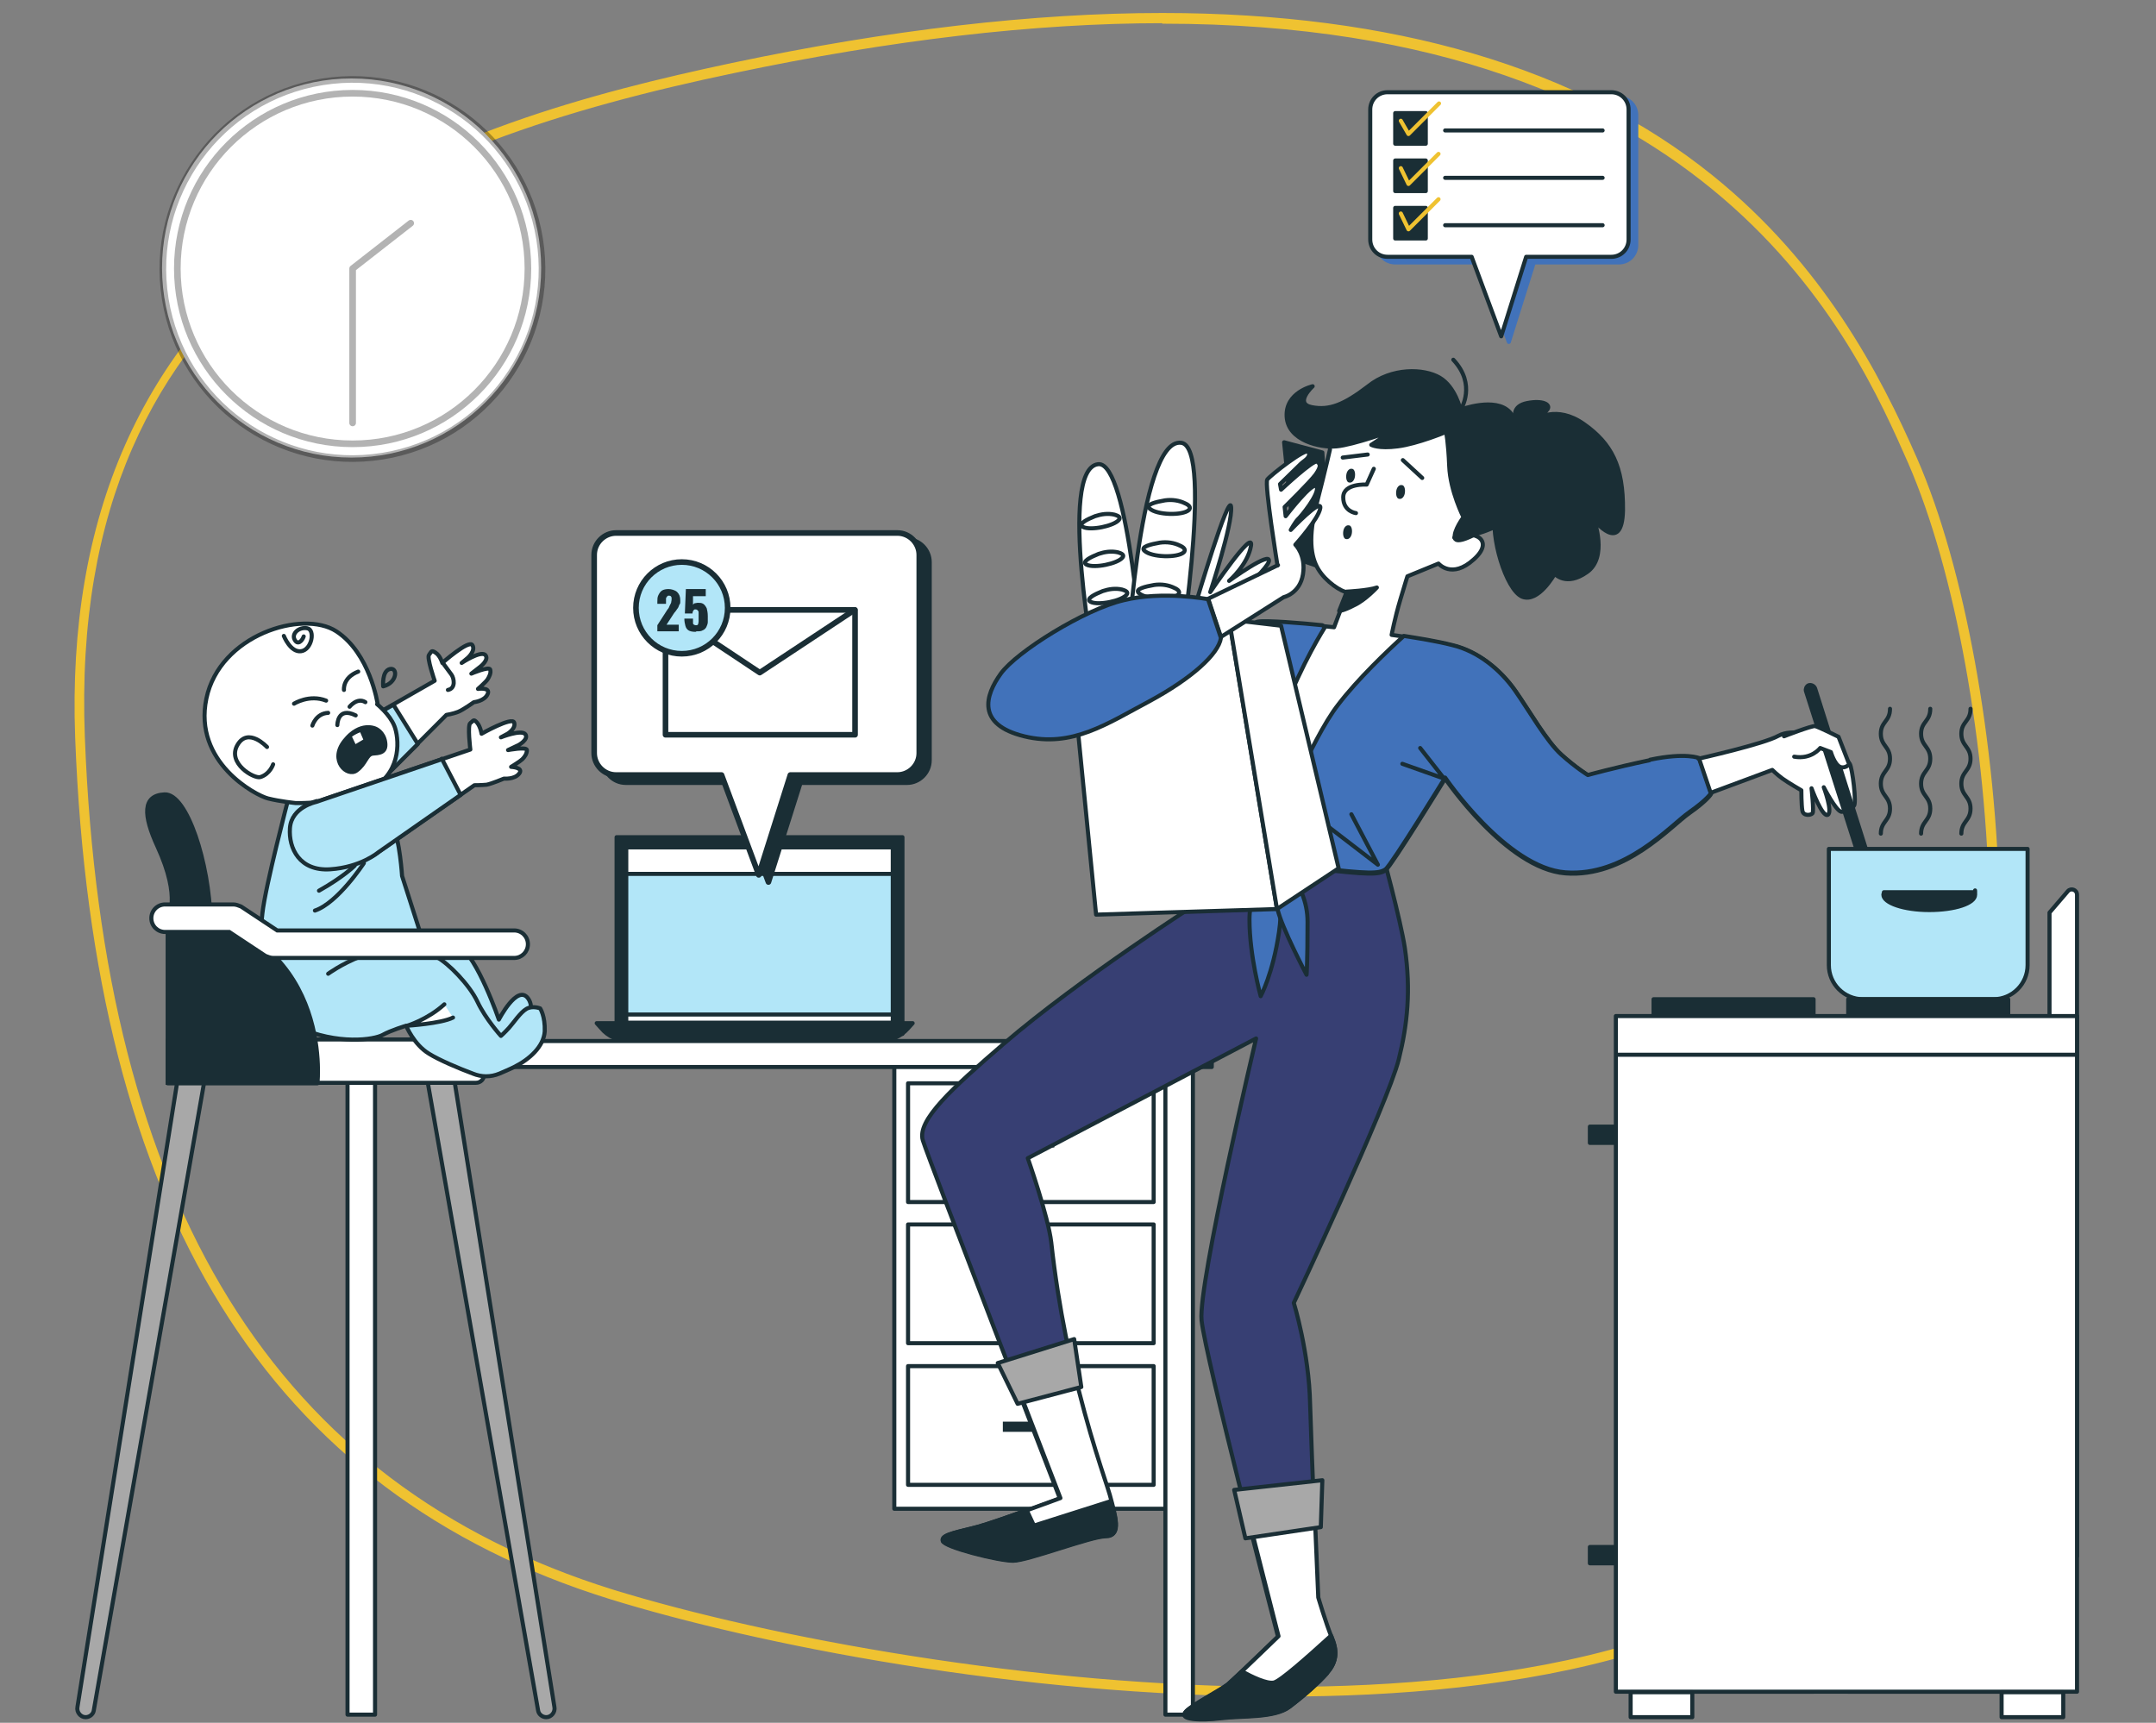 <svg xmlns="http://www.w3.org/2000/svg" xmlns:xlink="http://www.w3.org/1999/xlink" id="Background_Simple" data-name="Background Simple" viewBox="0 0 423.1 338.1"><rect x="0" y="0" width="423.1" height="338.1" fill="#808080" stroke="none"/><defs><style>      .cls-1, .cls-2, .cls-3, .cls-4, .cls-5, .cls-6, .cls-7, .cls-8, .cls-9, .cls-10, .cls-11, .cls-12, .cls-13, .cls-14, .cls-15, .cls-16 {        stroke-linecap: round;        stroke-linejoin: round;      }      .cls-1, .cls-17, .cls-5, .cls-9, .cls-11, .cls-15 {        fill: none;      }      .cls-1, .cls-7 {        stroke: #000;        stroke-width: 1.3px;      }      .cls-2 {        fill: #a8a8a8;      }      .cls-2, .cls-3, .cls-4, .cls-5, .cls-6, .cls-8, .cls-11, .cls-12, .cls-13, .cls-14, .cls-16, .cls-18 {        stroke: #1a2e35;      }      .cls-2, .cls-3, .cls-4, .cls-5, .cls-6, .cls-9, .cls-10, .cls-12, .cls-16, .cls-18 {        stroke-width: .8px;      }      .cls-3, .cls-10 {        fill: #4172ba;      }      .cls-4, .cls-8, .cls-19 {        fill: #1a2e35;      }      .cls-17, .cls-20, .cls-21, .cls-19 {        stroke-width: 0px;      }      .cls-20 {        fill: #efc231;      }      .cls-6, .cls-7, .cls-13, .cls-21, .cls-18 {        fill: #fff;      }      .cls-22 {        opacity: .3;      }      .cls-8, .cls-11, .cls-13, .cls-14 {        stroke-width: 1.1px;      }      .cls-23 {        clip-path: url(#clippath);      }      .cls-9, .cls-15 {        stroke: #efc231;      }      .cls-10 {        stroke: #4172ba;      }      .cls-12, .cls-14 {        fill: #b2e6f8;      }      .cls-15 {        stroke-width: .5px;      }      .cls-16 {        fill: #373f73;      }      .cls-18 {        stroke-miterlimit: 10;      }    </style><clipPath id="clippath"><rect class="cls-17" x="14" y="1.9" width="379.3" height="331.7"></rect></clipPath></defs><g class="cls-23"><g><path class="cls-20" d="M228.1,4.3c-25.1,0-53.3,3.3-84.1,9.8C79,27.7,12.9,54,16.4,144.6c3.5,92,37.5,146.9,103.8,167.6,30.5,9.4,82.9,19.1,131.4,19.1h0c43.6,0,99.6-7.7,118-44.2,18.5-36.8,21.7-79.1,21.1-108-.6-33.3-6.8-67.2-16-88.3-10.4-23.6-37.8-86.4-146.5-86.4M251.7,332.7h0c-52,0-103.4-10.3-131.9-19.1C52.8,292.8,18.5,237.5,15,144.7c-1.6-43.1,13-76.4,43.7-99,25.4-18.7,57.2-27.2,85-33.1,30.8-6.5,59.3-9.8,84.4-9.8,45.3,0,81.6,10.7,107.8,31.8,21.6,17.4,32.8,38.8,40.1,55.5,9.3,21.3,15.5,55.4,16.2,88.8.6,29.2-2.7,71.8-21.3,108.8-18.7,37.2-75.2,45-119.2,45"></path><path class="cls-15" d="M228.1,4.3c-25.1,0-53.3,3.3-84.1,9.8C79,27.7,12.9,54,16.4,144.6c3.5,92,37.5,146.9,103.8,167.6,30.5,9.4,82.9,19.1,131.4,19.1h0c43.6,0,99.6-7.7,118-44.2,18.5-36.8,21.7-79.1,21.1-108-.6-33.3-6.8-67.2-16-88.3-10.4-23.6-37.8-86.4-146.5-86.4h0ZM251.7,332.7h0c-52,0-103.4-10.3-131.9-19.1C52.8,292.8,18.5,237.5,15,144.7c-1.6-43.1,13-76.4,43.7-99,25.4-18.7,57.2-27.2,85-33.1,30.8-6.5,59.3-9.8,84.4-9.8,45.3,0,81.6,10.7,107.8,31.8,21.6,17.4,32.8,38.8,40.1,55.5,9.3,21.3,15.5,55.4,16.2,88.8.6,29.2-2.7,71.8-21.3,108.8-18.7,37.2-75.2,45-119.2,45h-.1Z"></path></g></g><g><rect class="cls-4" x="121" y="164.3" width="56.1" height="38.6"></rect><rect class="cls-12" x="122.9" y="166.3" width="52.3" height="34.4"></rect><rect class="cls-6" x="122.9" y="166.3" width="52.3" height="5.2"></rect><rect class="cls-6" x="122.9" y="199.1" width="52.3" height="1.6"></rect><path class="cls-4" d="M172.6,204.3h-49.1c-2.1,0-4.2-.9-5.5-2.5l-.9-1h62l-.9,1c-1.4,1.6-3.4,2.5-5.5,2.5Z"></path></g><g><rect class="cls-6" x="68.2" y="208.5" width="5.4" height="128"></rect><g><rect class="cls-6" x="175.5" y="208.1" width="53.6" height="88"></rect><rect class="cls-6" x="178.2" y="212.6" width="48.2" height="23.3"></rect><rect class="cls-6" x="178.2" y="240.3" width="48.2" height="23.3"></rect><rect class="cls-6" x="178.2" y="268.1" width="48.2" height="23.3"></rect><rect class="cls-19" x="196.8" y="223.2" width="10.1" height="2"></rect><rect class="cls-19" x="196.8" y="251.1" width="10.1" height="2"></rect><rect class="cls-19" x="196.8" y="279" width="10.1" height="2"></rect></g><rect class="cls-6" x="228.7" y="208.5" width="5.4" height="128"></rect><rect class="cls-6" x="63.7" y="204.3" width="174.1" height="5.1"></rect></g><g><polygon class="cls-4" points="252 86.8 254.3 109.6 260.9 111.9 259.5 88.8 252 86.8"></polygon><g><path class="cls-16" d="M243.2,164.9l-7.8,12.1s-23.5,15-38.5,27.9c-10.1,8.7-17,15-15.8,18.9s26.9,70.3,26.9,70.3c0,0-12.4,4.6-16,5.6-3.6,1-7.3,1.5-7,2.7.2,1.2,10.9,3.9,13.8,3.9s15.3-4.8,18.2-4.8,1.9-3.4.7-7.8c-1.2-4.4-8.5-23.5-11.4-49.9-.6-5.1-4.6-16.5-4.6-16.5l44.8-23.5s-11.4,48.2-10.7,55.3,15,62.1,15,62.1c0,0-8.5,8.2-9.9,9.5-1.5,1.2-6.8,3.9-8.2,5.3-1.5,1.5,2.9,1.7,7,1.2,4.1-.5,10.4,0,13.3-2.2,2.9-2.2,5.6-4.6,7.3-6.5,1.7-1.9,2.2-3.9,1-6.8-1.2-2.9-2.7-8-2.7-8,0,0-1.2-27.9-1.5-38.1-.2-10.2-3.2-19.9-3.2-19.9,0,0,18.4-39,20.6-47.8,1.7-6.8,2.4-13.6,1.2-21.8-.8-5.4-4.6-19.4-4.6-19.4l-28.1-1.7Z"></path><path class="cls-6" d="M198.9,306.2c-2.9,0-13.6-2.7-13.8-3.9-.2-1.2,3.4-1.7,7-2.7,3.6-1,16-5.6,16-5.6,0,0-3.9-10.1-8.7-22.6l11.1-3.5c3.1,13.5,6.5,22.7,7.3,25.5,1.2,4.4,2.2,7.8-.7,7.8s-15.3,4.8-18.2,4.8ZM260.4,328.3c1.7-1.9,2.2-3.9,1-6.8-1.2-2.9-2.7-8-2.7-8,0,0-.4-9.2-.8-18.9l-13.4,1.3c3.4,13.4,6.4,25.2,6.4,25.2,0,0-8.5,8.2-9.9,9.5-1.5,1.2-6.8,3.9-8.2,5.3-1.5,1.5,2.9,1.7,7,1.2,4.1-.5,10.4,0,13.3-2.2,2.9-2.2,5.6-4.6,7.3-6.5Z"></path><g><path class="cls-4" d="M243.7,328c-1.2,1.2-2.3,2.1-2.7,2.5-1.5,1.2-6.8,3.9-8.2,5.3-1.5,1.5,2.9,1.7,7,1.2,4.1-.5,10.4,0,13.3-2.2,2.9-2.2,5.6-4.6,7.3-6.5,1.7-1.9,2.2-3.9,1-6.8,0-.1-.1-.3-.2-.5-4.5,4.1-9.9,8.9-11.2,9.2-1.4.3-4.3-1.1-6.3-2.2Z"></path><path class="cls-4" d="M218,294.6l-15.1,4.8-1.4-3c-3.6,1.3-7.7,2.7-9.5,3.2-3.6,1-7.3,1.5-7,2.7.2,1.2,10.9,3.9,13.8,3.9s15.3-4.8,18.2-4.8,2.1-2.9,1-6.8Z"></path></g><polygon class="cls-2" points="195.8 267.5 199.7 275.5 212.2 272.2 210.8 262.8 195.8 267.5"></polygon><polygon class="cls-2" points="242.2 292.4 244.4 301.9 259.2 299.7 259.5 290.5 242.2 292.4"></polygon></g><path class="cls-6" d="M285.4,105.5s2.1-.8,4.5-7.2c2.3-6.4.6-11.4-4-15-4.6-3.7-15.8-4.5-20.6-.8-4.8,3.7-4.3,5.7-4.3,5.7,0,0-.9,4-2.6,10.6-1.7,6.6-1.2,10.4.3,12.9,1.5,2.5,4.6,4.5,5.7,4.5l-2.6,6.9s-12.9-1.4-15-.9c-2.1.5-5.2,7.2-5.2,18.4s1.7,24.4,1.7,24.4c0,0,4.5,4.3,14.9,5.5,10.4,1.2,12.4,1.2,13.7.3,1.2-.9,11.7-18,11.7-18,0,0,12,17.7,23.6,18.6,11.7.9,20.6-9.2,24.3-11.8,3.7-2.6,4.3-3.8,4.3-3.8l-2.3-6.8s-2.6-1.2-9.7.3c-7.1,1.5-12.1,2.9-12.1,2.9,0,0-2.3-1.4-5.2-4-2.9-2.6-6.3-8.6-9.1-12.6-2.8-4-7.2-7.7-12.3-8.9-5.1-1.2-12-2.1-12-2.1,0,0,.6-3.2,1.7-6.9,1.1-3.7,1.4-4.6,1.4-4.6l6.1-2.5s2.6,3.1,6.9-.8c4.3-3.8,0-6-3.7-4.3Z"></path><g><path class="cls-4" d="M297.4,82s-.8-2.3,2.3-2.9c3.1-.6,4.6.3,4,1.2-.6.9-2.3,2-2.3,2,0,0,4-2.9,9.4.9,5.4,3.8,7.8,8.3,7.7,17-.2,8.8-5.7,1.8-5.7,1.8,0,0,2.8,7.4-1.4,10.3-4.1,2.9-6.3.3-6.3.3,0,0-3.2,5.8-6.4,4.5-3.2-1.4-6.3-12-5.2-16.6,1.1-4.6,4-18.6,4-18.6Z"></path><path class="cls-4" d="M283.7,84.8s-5.5,2.3-9.4,2.8c-3.8.5-5.2-.3-5.2-.3l4.3-2.8s-7.8,2.8-11.1,3.1c-3.2.3-9.5-1.1-9.8-5.8-.3-4.8,5.1-6,5.1-6,0,0-3.7,3.4-.2,4.1s6.4-.5,11.1-4.1c4.6-3.7,10.9-3.5,14-1.7,3.1,1.8,4.1,6.3,4.1,6.3,0,0,6.9-2.6,9.7.5,2.8,3.1,4.1,10,3.4,15.8-.8,5.8-10.1,8.1-10.1,8.1,0,0-3.8,2.1-4.1.8-.3-1.4,1.7-4.1,1.7-4.1,0,0-2.6-5.1-2.8-10-.2-4.9-.6-6.6-.6-6.6Z"></path><path class="cls-5" d="M286.7,80.3s3.1-4.8-1.5-9.7"></path></g><g><path class="cls-5" d="M269.6,92l-1.4,3.1s-4.6-.3-4.6,2.5,2.5,3.1,2.5,3.1"></path><path class="cls-19" d="M265.9,93.5c-.1.8-.6,1.3-1.1,1.2-.5,0-.7-.8-.6-1.5.1-.8.6-1.3,1.1-1.2.5,0,.7.8.6,1.5Z"></path><path class="cls-19" d="M275.7,96.7c-.1.8-.6,1.3-1.1,1.2-.5,0-.7-.8-.6-1.5.1-.8.6-1.3,1.1-1.2.5,0,.7.8.6,1.5Z"></path><path class="cls-19" d="M265.3,104.6c-.1.8-.6,1.3-1.1,1.2-.5,0-.7-.8-.6-1.5.1-.8.6-1.3,1.1-1.2.5,0,.7.8.6,1.5Z"></path><line class="cls-5" x1="275.3" y1="90.3" x2="279.1" y2="93.8"></line><line class="cls-5" x1="268.4" y1="89.2" x2="263.5" y2="89.8"></line></g><path class="cls-4" d="M264.4,116.1s4.1-.2,5.8-.8c0,0-2.3,2.5-4.5,3.5-2.1,1.1-2.9,1.1-2.9,1.1l1.5-3.8Z"></path><g><path class="cls-3" d="M323.7,149.2c-7.1,1.5-12.1,2.9-12.1,2.9,0,0-2.3-1.4-5.2-4-2.9-2.6-6.3-8.6-9.1-12.6-2.8-4-7.2-7.7-12.3-8.9-3.1-.8-7-1.4-9.5-1.8-3.1,2.8-9.1,8.5-12.9,13.5-5.4,6.9-12.4,25-12.4,25,0,0-1.5-14.6,1.8-23.8,3.4-9.2,8-16.4,8-16.4l-.5-.4c-3.8-.4-11.1-1-12.7-.7-2.1.5-5.2,7.2-5.2,18.4s1.7,24.4,1.7,24.4c0,0,4.5,4.3,14.9,5.5,10.4,1.2,12.4,1.2,13.7.3,1.2-.9,11.7-18,11.7-18,0,0,12,17.7,23.6,18.6,11.7.9,20.6-9.2,24.3-11.8,3.7-2.6,4.3-3.8,4.3-3.8l-2.3-6.8s-2.6-1.2-9.7.3Z"></path><g><polyline class="cls-5" points="278.7 146.8 283.4 152.8 275.2 149.9"></polyline><polyline class="cls-5" points="260.1 161.8 270.4 169.7 265.2 159.8"></polyline></g></g><path class="cls-6" d="M234.5,119s6.8-22.9,7.1-19.5c.3,3.4-4.1,16.7-4.1,16.7,0,0,8.6-12.7,8-9.1-.6,3.7-4.3,6.9-4.3,6.9,0,0,8.4-6.1,7.8-3.8-.6,2.3-14.7,14.4-14.7,14.4l.3-5.7Z"></path><g><path class="cls-6" d="M215,132.2s-7.5-40.2.5-41.1c6.1-.7,8.8,39.9,8.8,39.9l-9.2,1.2Z"></path><path class="cls-6" d="M218.7,101c-1.3-.3-2.6-.1-3.8.3-1.5.6-3.4,1.5-2.4,2.1,1.5.8,6.2-.2,7.1-1.4.4-.5-.2-.8-.9-1Z"></path><path class="cls-6" d="M219.4,108.4c-1.3-.3-2.6-.1-3.8.3-1.5.6-3.4,1.5-2.4,2.1,1.5.8,6.2-.2,7.1-1.4.4-.5-.2-.8-.9-1Z"></path><path class="cls-6" d="M220.2,115.7c-1.3-.3-2.6-.1-3.8.3-1.5.6-3.4,1.5-2.4,2.1,1.5.8,6.2-.2,7.1-1.4.4-.5-.2-.8-.9-1Z"></path></g><g><path class="cls-6" d="M221,132.1s2.3-46.3,10.8-45.2c6.6.8-.9,46.3-.9,46.3l-9.9-1.1Z"></path><path class="cls-6" d="M232.6,98.8c-1.2-.6-2.6-.8-4-.6-1.7.3-3.9.8-3,1.6,1.4,1.3,6.5,1.4,7.7.3.5-.5,0-1-.7-1.3Z"></path><path class="cls-6" d="M231.6,107.1c-1.2-.6-2.6-.8-4-.6-1.7.3-3.9.8-3,1.6,1.4,1.3,6.5,1.4,7.7.3.5-.5,0-1-.7-1.3Z"></path><path class="cls-6" d="M230.5,115.4c-1.2-.6-2.6-.8-4-.6-1.7.3-3.9.8-3,1.6,1.4,1.3,6.5,1.4,7.7.3.5-.5,0-1-.7-1.3Z"></path></g><g><path class="cls-3" d="M249.8,168.1s-4.6,5.3-4.6,12.4,2.2,15,2.2,15c0,0,2.4-4.4,3.6-12.6,1.2-8.2-1.2-14.8-1.2-14.8Z"></path><path class="cls-3" d="M249.8,168.1s6.8,4.6,6.8,12.8-.2,10.4-.2,10.4c0,0-4.9-9.3-5.7-12.9-.8-3.6-.8-10.4-.8-10.4Z"></path></g><g><polygon class="cls-6" points="210.2 129.8 215.1 179.5 250.6 178.4 241.2 121.6 210.2 129.8"></polygon><polygon class="cls-6" points="241.2 121.6 251.4 122.8 262.7 170.4 250.6 178.4 241.2 121.6"></polygon></g><path class="cls-6" d="M250.7,111s-2.6-16.1-2-16.9c.6-.8,7.7-6.4,8.1-5.4.5,1.1-.9,1.7-1.5,2.3-.6.6-4.1,4-4.1,4l.2,1.1s6.4-6,7.1-5.5c.6.5.8.9-.3,2.5-1.1,1.5-6.1,6.4-6.1,6.4l.2,1.8s5.5-7.2,6.1-5.8c.6,1.4-3.2,6-3.7,6.4-.5.5-1.4,2.1-1.4,2.1,0,0,6.1-6.4,5.8-4.3-.3,2.1-4.9,7.2-4.9,7.2,0,0,2.1,2,1.5,5.8-.6,3.8-3.8,4.5-3.8,4.5l-12.3,7.8-2.5-7.5,13.7-6.6Z"></path><path class="cls-3" d="M237.1,117.6s-8.9-1.7-16.6.2c-7.7,1.8-21,10.1-24.1,14.4-3.1,4.3-4.8,10,4.6,12.3,9.4,2.3,16.3-2.5,24.6-6.9,8.3-4.5,13.5-9.2,14-12.4l-2.5-7.5Z"></path><g><path class="cls-6" d="M333.3,148.9s12.9-2.9,15.7-4.5c2.8-1.5,6.9,0,8.3.6,1.4.6,5.2,4.1,5.7,4.9.5.8,1.4,7.8.8,8.3-.6.5-2-1.2-2-1.2,0,0,.6,2.6-.5,2.3s-3.4-4.8-3.4-4.8c0,0,1.8,4.8.8,5.4-1.1.6-3.2-5.2-3.2-5.2,0,0,.5,4.5.2,4.9s-1.8.6-2-.5c-.2-1.1-.2-4-.2-4,0,0-2.6-1.5-3.7-2.3-1.1-.8-2-1.7-2-1.7l-12.1,4.5-2.3-6.8Z"></path><path class="cls-4" d="M372.8,173.5c-1.2-3.4-3.8-5.6-6.1-5.2l-10.5-33.2c-.2-.5-.8-.8-1.3-.6-.4.2-.6.7-.5,1.1l10.7,33.5c-1.5,1.4-2,4.4-1,7.4,1.3,3.6,4.2,5.9,6.6,5.1,2.4-.8,3.3-4.4,2-8.1Z"></path><path class="cls-6" d="M350.1,144.5s5.4-2.1,6.1-2c.8.2,4.6,2.1,4.6,2.1l2.1,5.4s-.8.9-1.8.5c-1.1-.5-1.8-2.9-1.8-2.9l-2.1-.8s-1.7,2.3-5.1,1.7"></path></g></g><g><g><path class="cls-12" d="M358.9,166.6h39v22.8c0,3.7-3,6.7-6.7,6.7h-25.6c-3.7,0-6.7-3-6.7-6.7v-22.8h0Z"></path><path class="cls-4" d="M369.7,175.1c0,.2-.1.3-.1.5,0,1.6,4,3,9,3s9-1.3,9-3,0-.3-.1-.5h-17.7Z"></path></g><g><path class="cls-5" d="M370.9,139.1c0,2.5-1.8,2.5-1.8,4.9s1.8,2.5,1.8,4.9-1.8,2.5-1.8,4.9,1.8,2.5,1.8,4.9-1.8,2.5-1.8,4.9"></path><path class="cls-5" d="M378.8,139.1c0,2.5-1.8,2.5-1.8,4.9s1.8,2.5,1.8,4.9-1.8,2.5-1.8,4.9,1.8,2.5,1.8,4.9-1.8,2.5-1.8,4.9"></path><path class="cls-5" d="M386.7,139.1c0,2.5-1.8,2.5-1.8,4.9s1.8,2.5,1.8,4.9-1.8,2.5-1.8,4.9,1.8,2.5,1.8,4.9-1.8,2.5-1.8,4.9"></path></g></g><g><path class="cls-6" d="M407.6,305.3h-5.4v-126.2l3.6-4.2c.6-.7,1.8-.3,1.8.7v129.8Z"></path><rect class="cls-4" x="312" y="303.6" width="5.4" height="3.2"></rect><rect class="cls-4" x="312" y="221.1" width="5.4" height="3.2"></rect><rect class="cls-4" x="324.5" y="196.1" width="31.4" height="135.9"></rect><rect class="cls-4" x="362.7" y="196.1" width="31.4" height="135.9"></rect><rect class="cls-6" x="317.1" y="199.4" width="90.5" height="132.6"></rect><line class="cls-5" x1="317.4" y1="207" x2="407.4" y2="207"></line><rect class="cls-6" x="320" y="332.1" width="12.1" height="4.9"></rect><rect class="cls-6" x="392.8" y="332.1" width="12.1" height="4.9"></rect></g><g><g><path class="cls-10" d="M317.7,19.2h-43.9c-1.9,0-3.4,1.5-3.4,3.4v25.5c0,1.9,1.5,3.4,3.4,3.4h16.5l5.8,15.6,4.9-15.6h16.7c1.9,0,3.4-1.5,3.4-3.4v-25.5c0-1.9-1.5-3.4-3.4-3.4Z"></path><path class="cls-6" d="M316.2,18.1h-43.9c-1.9,0-3.4,1.5-3.4,3.4v25.5c0,1.9,1.5,3.4,3.4,3.4h16.5l5.8,15.6,4.9-15.6h16.7c1.9,0,3.4-1.5,3.4-3.4v-25.5c0-1.9-1.5-3.4-3.4-3.4Z"></path></g><g><rect class="cls-4" x="273.8" y="22.2" width="6" height="6"></rect><line class="cls-5" x1="283.6" y1="25.6" x2="314.5" y2="25.6"></line></g><g><rect class="cls-4" x="273.8" y="31.5" width="6" height="6"></rect><line class="cls-5" x1="283.6" y1="34.9" x2="314.5" y2="34.9"></line></g><g><rect class="cls-4" x="273.8" y="40.8" width="6" height="6"></rect><line class="cls-5" x1="283.6" y1="44.2" x2="314.5" y2="44.2"></line></g><polyline class="cls-9" points="274.9 23.7 276.4 26.3 282.4 20.3"></polyline><polyline class="cls-9" points="274.9 33 276.4 36.1 282.3 30.2"></polyline><polyline class="cls-9" points="274.9 41.9 276.4 45 282.3 39.1"></polyline></g><g><g><path class="cls-8" d="M178,106h-55.2c-2.3,0-4.3,1.9-4.3,4.3v38.9c0,2.3,1.9,4.3,4.3,4.3h20.7l7.3,19.6,6.2-19.6h21c2.3,0,4.3-1.9,4.3-4.3v-38.9c0-2.3-1.9-4.3-4.3-4.3Z"></path><path class="cls-13" d="M176.1,104.6h-55.2c-2.3,0-4.3,1.9-4.3,4.3v38.9c0,2.3,1.9,4.3,4.3,4.3h20.7l7.3,19.6,6.2-19.6h21c2.3,0,4.3-1.9,4.3-4.3v-38.9c0-2.3-1.9-4.3-4.3-4.3Z"></path></g><g><g><rect class="cls-13" x="130.6" y="119.7" width="37.2" height="24.5"></rect><polyline class="cls-11" points="130.6 119.7 149.1 132 167.7 119.7"></polyline></g><circle class="cls-14" cx="133.8" cy="119.3" r="9"></circle><g><path class="cls-19" d="M129,123.9v-1.2l2-3.1c.2-.2.3-.4.4-.7.1-.2.2-.4.3-.6,0-.2.1-.4.1-.7s0-.4-.1-.5c0-.1-.2-.2-.4-.2s-.3,0-.4.2c-.1.1-.2.2-.2.4,0,.2,0,.4,0,.6v.4h-1.7v-.4c0-.5,0-.9.2-1.3.2-.4.4-.7.7-.9.3-.2.8-.3,1.3-.3s1.3.2,1.7.6c.4.4.6.9.6,1.6s0,.6-.2.9c-.1.3-.2.6-.4.8-.2.3-.4.6-.6.8l-1.5,2.3h2.4v1.3h-4.3Z"></path><path class="cls-19" d="M136.5,124c-.6,0-1.1-.1-1.4-.3-.3-.2-.5-.5-.6-.9-.1-.4-.2-.8-.2-1.4h1.7c0,.3,0,.6,0,.8,0,.2,0,.3.2.4s.2.1.4.1c.2,0,.3,0,.4-.2,0-.1.1-.3.1-.6,0-.3,0-.6,0-.9s0-.5,0-.7,0-.4-.2-.5c0-.1-.2-.2-.4-.2s-.3,0-.4.2c-.1.1-.2.3-.2.6h-1.5l.2-4.8h3.9v1.4h-2.5v1.7c0,0,.1-.2.3-.3.2,0,.4-.1.6-.1.4,0,.8,0,1.1.2.3.2.5.5.7.9.1.4.2.9.2,1.5s0,.9,0,1.2c0,.4-.2.7-.3,1-.2.3-.4.5-.7.6-.3.2-.7.2-1.2.2Z"></path></g></g></g><g><g><path class="cls-6" d="M60.3,147.9l25-14.3s-1.6-4.6-1.1-5.1c.5-.6.4-1,1.3-.4.9.6,1.3,2,1.3,2,0,0,5.2-4.6,5.9-3.5s-.9,2.5-.9,2.5l-1.2,1s3.6-2.4,4.6-1.6c.9.9-.9,2.3-.9,2.3l-1.8,1.4s3.5-1.5,3.7-.8c.2.7-.2,1.4-.5,1.9-.3.5-1.9,1.9-1.9,1.9,0,0,2.5-.4,1.9,1-.6,1.4-2.7,1.6-2.7,1.6,0,0-2.1,1.5-3.1,1.9-1,.4-2.3.6-2.3.6l-13.9,13.9s-2,4.2-7.8,5.8c-5.8,1.6-8.9-2.3-9.4-6.3-.5-4,4-6,4-6Z"></path><path class="cls-12" d="M82,146l-4.8-7.7-16.8,9.6s-4.5,2-4,6c.5,4,3.6,8,9.4,6.3,5.8-1.6,7.8-5.8,7.8-5.8l8.4-8.4Z"></path><path class="cls-5" d="M86.9,130.1s1.2,1.6,1.7,2.3.9,2.7-.7,3"></path></g><path class="cls-2" d="M34.8,212.2l-19.6,122.8c-.2,1,.6,2,1.6,2h0c.8,0,1.5-.6,1.6-1.3l21.7-123.5h-5.4Z"></path><path class="cls-2" d="M89.2,212.2l19.6,122.8c.2,1-.6,2-1.6,2h0c-.8,0-1.5-.6-1.6-1.3l-21.7-123.5h5.4Z"></path><g><path class="cls-4" d="M32.9,180.1s2.8-3.6-2-14c-2.8-6.1-3-10,1.4-10.2,4.4-.2,8.8,13.6,9,24.8l-8.4-.6Z"></path><path class="cls-18" d="M32.9,204h60.5c.9,0,1.6.7,1.6,1.6v5.3c0,.9-.7,1.6-1.6,1.6h-60.5v-8.6h0Z"></path></g><g><path class="cls-12" d="M75.6,187.7s10.6-4.3,14.4-2.1c3.7,2.2,7.9,14.5,7.9,14.5,0,0,3.6-7,5.7-4.2s-1.9,7.3-3.1,8.7c-1.2,1.3-3.3,1.3-6.4,0s-14.2-9.3-14.2-9.3c0,0-7.8,1.9-9.3-.9-1.5-2.8,5.1-6.7,5.1-6.7Z"></path><path class="cls-12" d="M56.6,156.7s-4.5,17.1-5.1,22.5c-.6,5.4-1.5,18.6,6.7,22.3,8.2,3.7,15.3,2.5,16.9,1.6,1.6-.9,4.6-1.8,4.6-1.8,0,0,1.5,3.7,4.5,5.5,1.9,1.2,5.9,2.9,8.6,3.9,1.7.7,3.5.7,5.2,0,.9-.4,1.9-.8,2.9-1.3,3-1.5,5.8-4,6-7,.1-3-.9-4.5-.9-4.5,0,0-1.5-.6-2.7.1-1.2.7-2.5,2.7-3.4,3.7-.9,1-1.6,1.6-1.6,1.6,0,0-3-3.3-4.6-6.7-1.6-3.4-5.8-7.6-7.9-8.7l-2.1-1-4.8-15s-.4-6.7-1.9-10.5c-1.5-3.7-2.5-6.1-5.8-8.2s-11.7,0-14.4,3.4Z"></path><path class="cls-6" d="M87.2,197.1c-3.3,3-7.3,4.2-7.3,4.2,0,0,6.6-.4,9-1.6"></path><path class="cls-5" d="M64.4,191.1s10.2-7.5,19.2-4.2"></path><path class="cls-5" d="M69.6,169.9s-2.2,2.2-7,4.9"></path><path class="cls-5" d="M71.4,169.4s-5.1,7.8-9.6,9.3"></path></g><g><path class="cls-6" d="M74.1,138.1s-1.5-9.9-8.1-14.2c-6.6-4.3-22.9.7-25.5,13.2s9.7,19,12.1,19.6c2.4.6,5.4.9,5.4.9,0,0,9.9.3,15.4-3.1,5.5-3.4,4.9-9.7,4-12s-3.4-4.3-3.4-4.3Z"></path><path class="cls-5" d="M61.3,142.4s.7-2.4,3.1-2.5"></path><path class="cls-5" d="M68.6,138.7s1.5-1.9,3.1-.9"></path><path class="cls-5" d="M57.7,138.1s3-1.9,6.3-.6"></path><path class="cls-5" d="M67.5,135.4s-.3-2.4,2.8-3.6"></path><path class="cls-5" d="M66.2,142.3s0-3.7,3.6-1.9"></path><path class="cls-4" d="M73.7,143s-3-1.5-6.1,2.4c-3.1,3.9.6,7.2,2.4,5.8,1.8-1.3,1.9-3.1,3.1-3.3,1.2-.1,2.8-.1,2.5-2.2s-1.9-2.7-1.9-2.7Z"></path><path class="cls-6" d="M68.6,144.5l1,2.1,2.2-1.3-.9-2.1s-1.3.4-2.4,1.3Z"></path><path class="cls-6" d="M52.4,146.6s-3.7-4-5.8-.4c-2.1,3.6,3.3,6.7,4.5,6.3,1.9-.6,2.5-2.5,2.5-2.5"></path><path class="cls-5" d="M75.2,134.7s-.3-3,1.3-3.4c1.6-.4,1.5,2.7-1.3,3.4Z"></path><path class="cls-5" d="M55.7,124.8s1.3,3.3,3.4,3c2.1-.3,2.8-4.2,1.2-4.5-1.6-.3-3.1,1-2.5,2.2s1.5.3,1.8-.6"></path></g><path class="cls-6" d="M62,157.4l30.3-10.3s-.6-4.8,0-5.2.6-.9,1.3-.1.9,2.2.9,2.2c0,0,6-3.4,6.4-2.2.4,1.2-1.3,2.2-1.3,2.2l-1.3.7s4-1.6,4.8-.6c.7,1-1.3,2.1-1.3,2.1l-2.1,1s3.7-.7,3.7,0-.4,1.3-.9,1.8c-.4.4-2.2,1.5-2.2,1.5,0,0,2.5.1,1.6,1.3-.9,1.2-3,1-3,1,0,0-2.4,1-3.4,1.2-1,.1-2.4.1-2.4.1l-18.7,13s-3.4,2.8-9.4,3.3c-6,.4-8.2-4-7.9-8.1.3-4,5.1-5.1,5.1-5.1Z"></path><path class="cls-12" d="M86.7,149l-24.7,8.4s-4.8,1-5.1,5.1c-.3,4,1.9,8.5,7.9,8.1,6-.4,9.4-3.3,9.4-3.3l16.2-11.3-3.7-7.1Z"></path><g><path class="cls-4" d="M32.9,178.3v34.3h29.4s3.4-30.3-29.4-34.3Z"></path><path class="cls-18" d="M100.9,188h-47.3c-.5,0-1-.2-1.5-.4l-7.1-4.7h-12.6c-1.5,0-2.7-1.2-2.7-2.7s1.2-2.7,2.7-2.7h13.4c.5,0,1,.2,1.5.4l7.1,4.7h46.5c1.5,0,2.7,1.2,2.7,2.7s-1.2,2.7-2.7,2.7Z"></path></g></g><circle class="cls-21" cx="69" cy="52.6" r="37.2"></circle><g class="cls-22"><circle class="cls-7" cx="69.2" cy="52.7" r="37.2" transform="translate(-7.5 11.7) rotate(-9.1)"></circle><circle class="cls-1" cx="69.2" cy="52.7" r="34.4"></circle><polyline class="cls-1" points="80.6 43.8 69.2 52.7 69.2 83"></polyline></g></svg>